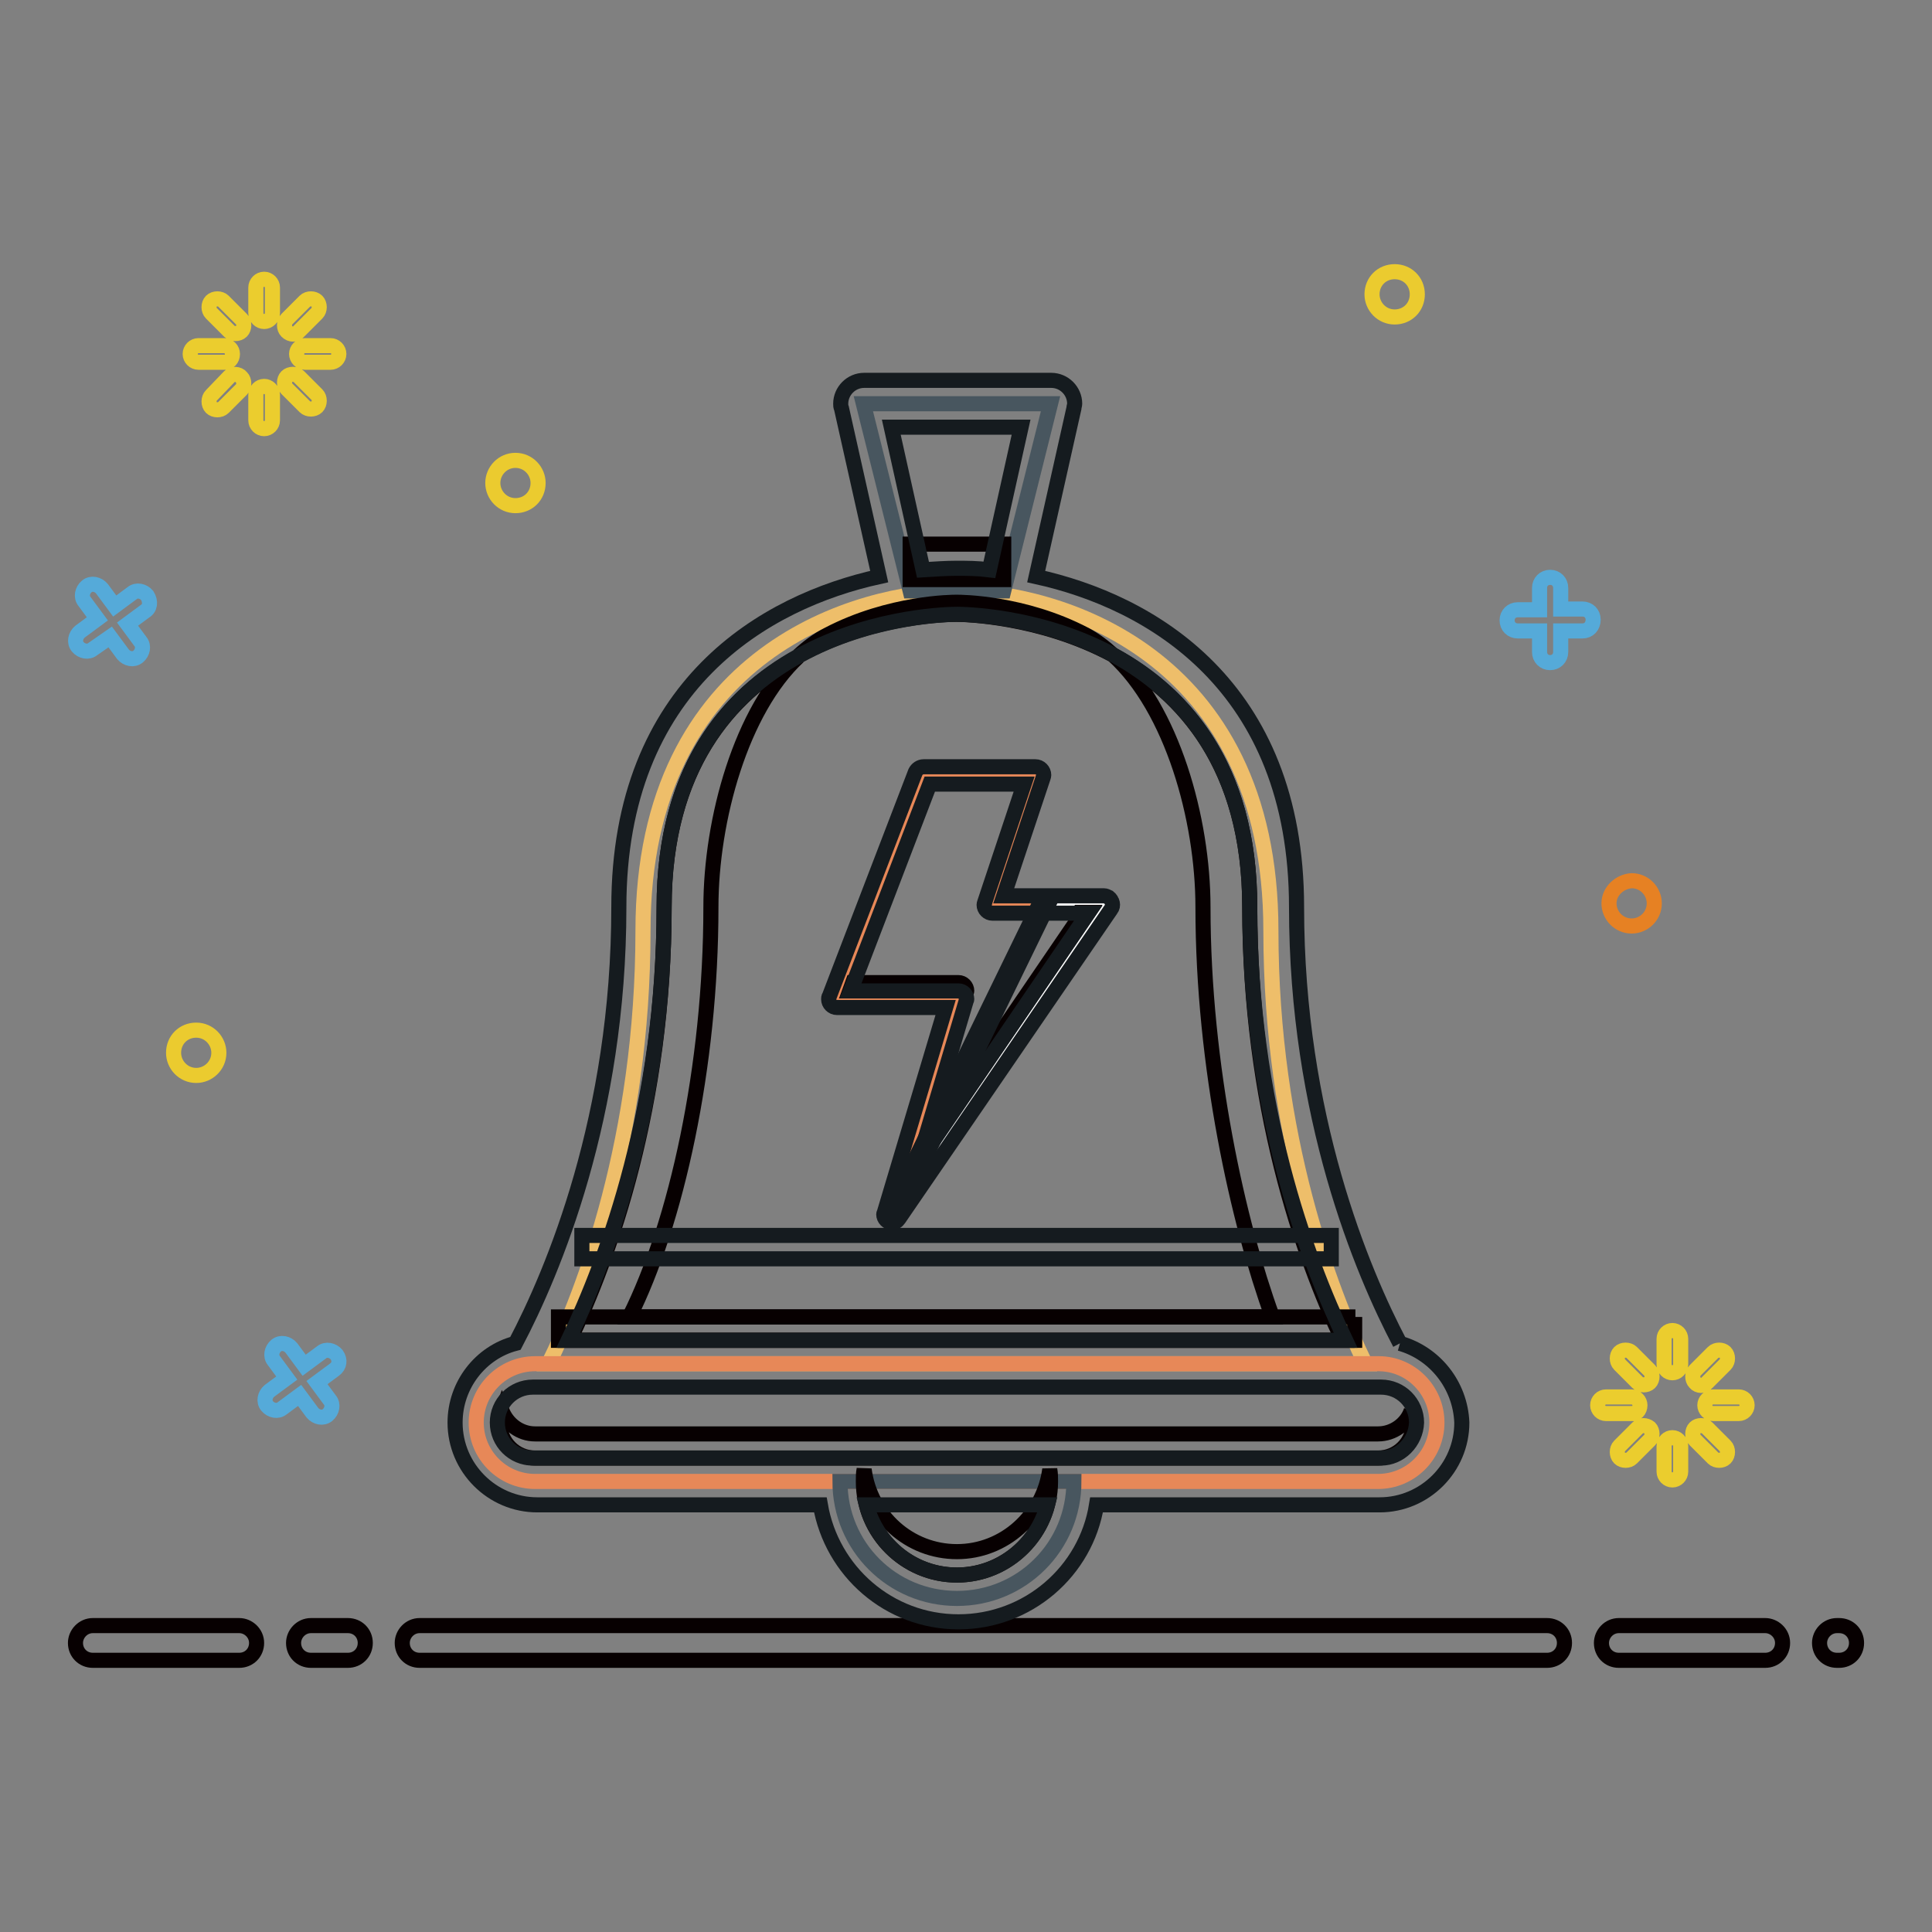 <?xml version="1.0" encoding="utf-8"?>
<!-- Svg Vector Icons : http://www.onlinewebfonts.com/icon -->
<!DOCTYPE svg PUBLIC "-//W3C//DTD SVG 1.1//EN" "http://www.w3.org/Graphics/SVG/1.1/DTD/svg11.dtd">
<svg version="1.1" xmlns="http://www.w3.org/2000/svg" xmlns:xlink="http://www.w3.org/1999/xlink" x="0px" y="0px" viewBox="0 0 256 256" enable-background="new 0 0 256 256" xml:space="preserve">
<rect x="0" y="0" width="256" height="256" fill="#808080" stroke="none"/>
<g> <path stroke-width="2" fill-opacity="0" stroke="#070001"  d="M46.1,215.4h-4.9c-1.3,0-2.3,1.1-2.3,2.3c0,1.3,1,2.3,2.3,2.3h4.9c1.3,0,2.3-1,2.3-2.3l0,0 C48.4,216.4,47.4,215.4,46.1,215.4L46.1,215.4z M205,215.4H55.6c-1.3,0-2.3,1.1-2.3,2.3c0,1.3,1,2.3,2.3,2.3H205 c1.3,0,2.3-1,2.3-2.3C207.3,216.4,206.3,215.4,205,215.4L205,215.4z M31.7,215.4H12.3c-1.3,0-2.3,1.1-2.3,2.3c0,1.3,1,2.3,2.3,2.3 h19.4c1.3,0,2.3-1,2.3-2.3C34,216.4,32.9,215.4,31.7,215.4z M233.9,215.4h-19.4c-1.3,0-2.3,1.1-2.3,2.3c0,1.3,1,2.3,2.3,2.3h19.4 c1.3,0,2.3-1,2.3-2.3C236.2,216.4,235.1,215.4,233.9,215.4z M243.7,215.4h-0.3c-1.3,0-2.3,1.1-2.3,2.3c0,1.3,1,2.3,2.3,2.3h0.3 c1.3,0,2.3-1,2.3-2.3C246,216.4,245,215.4,243.7,215.4z"/> <path stroke-width="2" fill-opacity="0" stroke="#ebcd2e"  d="M217.3,186.2c0-0.6-0.5-1.1-1.1-1.1h-3.4c-0.6,0-1.1,0.5-1.1,1.1v0c0,0.6,0.5,1.1,1.1,1.1h3.4 C216.8,187.4,217.3,186.9,217.3,186.2z M230.4,185.1H227c-0.6,0-1.1,0.5-1.1,1.1l0,0c0,0.6,0.5,1.1,1.1,1.1h3.4 c0.6,0,1.1-0.5,1.1-1.1C231.5,185.6,231,185.1,230.4,185.1z M216.2,179.2c-0.4-0.4-1.2-0.4-1.6,0c-0.4,0.4-0.4,1.2,0,1.6 c0,0,0,0,0,0l2.4,2.4c0.4,0.4,1.2,0.4,1.6,0c0.4-0.4,0.4-1.2,0-1.6c0,0,0,0,0,0L216.2,179.2z M226.2,189.2c-0.4-0.4-1.2-0.4-1.6,0 c-0.4,0.4-0.4,1.2,0,1.6c0,0,0,0,0,0l2.4,2.4c0.4,0.4,1.2,0.4,1.6,0c0.4-0.4,0.4-1.2,0-1.6c0,0,0,0,0,0L226.2,189.2z M221.6,176.3 c-0.6,0-1.1,0.5-1.1,1.1v3.4c0,0.6,0.5,1.1,1.1,1.1c0.6,0,1.1-0.5,1.1-1.1l0,0v-3.4C222.7,176.8,222.2,176.3,221.6,176.3z  M221.6,190.5c-0.6,0-1.1,0.5-1.1,1.1v3.4c0,0.6,0.5,1.1,1.1,1.1c0.6,0,1.1-0.5,1.1-1.1l0,0v-3.4 C222.7,191,222.2,190.5,221.6,190.5z M226.2,183.2l2.4-2.4c0.4-0.4,0.4-1.2,0-1.6c0,0,0,0,0,0c-0.4-0.4-1.2-0.4-1.6,0l-2.4,2.4 c-0.4,0.4-0.4,1.2,0,1.6c0,0,0,0,0,0C225,183.7,225.8,183.7,226.2,183.2z M217,189.2l-2.4,2.4c-0.4,0.4-0.4,1.2,0,1.6c0,0,0,0,0,0 c0.4,0.4,1.2,0.4,1.6,0l2.4-2.4c0.4-0.4,0.4-1.2,0-1.6c0,0,0,0,0,0C218.1,188.8,217.4,188.8,217,189.2z"/> <path stroke-width="2" fill-opacity="0" stroke="#e68123"  d="M213.2,119.7c0,1.6,1.3,3,3,3c1.6,0,3-1.3,3-3l0,0c0-1.6-1.3-3-3-3C214.6,116.8,213.2,118.1,213.2,119.7z" /> <path stroke-width="2" fill-opacity="0" stroke="#ebcb2f"  d="M181.8,39c0,1.6,1.3,3,3,3s3-1.3,3-3s-1.3-3-3-3S181.8,37.3,181.8,39z"/> <path stroke-width="2" fill-opacity="0" stroke="#55aad9"  d="M209.7,83.6h-2.9v2.8c0,0.8-0.6,1.4-1.4,1.4c-0.8,0-1.4-0.6-1.4-1.4v-2.8h-2.9c-0.8,0-1.4-0.6-1.4-1.4 c0-0.8,0.6-1.4,1.4-1.4h2.9v-2.9c0-0.8,0.6-1.4,1.4-1.4c0.8,0,1.4,0.6,1.4,1.4v2.8h2.9c0.8,0,1.4,0.6,1.4,1.4 C211.1,83,210.5,83.6,209.7,83.6z"/> <path stroke-width="2" fill-opacity="0" stroke="#ebcd2e"  d="M30.8,46.9c0-0.6-0.5-1.1-1.1-1.1h-3.4c-0.6,0-1.1,0.5-1.1,1.1c0,0,0,0,0,0c0,0.6,0.5,1.1,1.1,1.1h3.4 C30.3,48.1,30.8,47.6,30.8,46.9z M43.8,45.8h-3.4c-0.6,0-1.1,0.5-1.1,1.1c0,0,0,0,0,0c0,0.6,0.5,1.1,1.1,1.1h3.4 c0.6,0,1.1-0.5,1.1-1.1C44.9,46.3,44.4,45.8,43.8,45.8L43.8,45.8z M29.6,39.9c-0.4-0.4-1.2-0.4-1.6,0c-0.4,0.4-0.4,1.2,0,1.6 c0,0,0,0,0,0l2.4,2.4c0.4,0.4,1.2,0.4,1.6,0c0.4-0.4,0.4-1.2,0-1.6c0,0,0,0,0,0L29.6,39.9z M39.6,49.9c-0.4-0.4-1.2-0.4-1.6,0 c-0.4,0.4-0.4,1.2,0,1.6c0,0,0,0,0,0l2.4,2.4c0.4,0.4,1.2,0.4,1.6,0c0.4-0.4,0.4-1.2,0-1.6c0,0,0,0,0,0L39.6,49.9z M35,37 c-0.6,0-1.1,0.5-1.1,1.1v3.4c0,0.6,0.5,1.1,1.1,1.1c0.6,0,1.1-0.5,1.1-1.1l0,0v-3.4C36.1,37.5,35.6,37,35,37L35,37z M35,51.2 c-0.6,0-1.1,0.5-1.1,1.1v3.4c0,0.6,0.5,1.1,1.1,1.1c0.6,0,1.1-0.5,1.1-1.1l0,0v-3.4C36.1,51.7,35.6,51.2,35,51.2z M39.6,43.9 l2.4-2.4c0.4-0.4,0.4-1.2,0-1.6c0,0,0,0,0,0c-0.4-0.4-1.2-0.4-1.6,0L38,42.3c-0.4,0.4-0.4,1.2,0,1.6c0,0,0,0,0,0 C38.5,44.4,39.2,44.4,39.6,43.9z M30.4,49.9L28,52.4c-0.4,0.4-0.4,1.2,0,1.6c0,0,0,0,0,0c0.4,0.4,1.2,0.4,1.6,0l2.4-2.4 c0.4-0.4,0.4-1.2,0-1.6c0,0,0,0,0,0C31.6,49.5,30.8,49.5,30.4,49.9z"/> <path stroke-width="2" fill-opacity="0" stroke="#ebcb2f"  d="M65.3,64c0,1.6,1.3,3,3,3s3-1.3,3-3l0,0c0-1.6-1.3-3-3-3S65.3,62.4,65.3,64z"/> <path stroke-width="2" fill-opacity="0" stroke="#ebcb2f"  d="M23,139.5c0,1.6,1.3,3,3,3c1.6,0,3-1.3,3-3l0,0c0-1.6-1.3-3-3-3C24.3,136.5,23,137.8,23,139.5z"/> <path stroke-width="2" fill-opacity="0" stroke="#55aad9"  d="M44.3,181.5l-2.3,1.7l1.7,2.3c0.5,0.6,0.3,1.5-0.3,2c-0.6,0.5-1.5,0.3-2-0.3l-1.7-2.3l-2.3,1.7 c-0.6,0.5-1.5,0.3-2-0.3s-0.3-1.5,0.3-2l2.3-1.7l-1.7-2.3c-0.5-0.6-0.3-1.5,0.3-2c0.6-0.5,1.5-0.3,2,0.3l0,0l1.7,2.3l2.3-1.7 c0.6-0.5,1.5-0.3,2,0.3c0,0,0,0,0,0C45.1,180.2,45,181,44.3,181.5z M19.2,81l-2.3,1.7l1.7,2.3c0.5,0.6,0.3,1.5-0.3,2 c-0.6,0.5-1.5,0.3-2-0.3l-1.7-2.3L12.3,86c-0.6,0.5-1.5,0.3-2-0.3c-0.5-0.6-0.3-1.5,0.3-2l2.3-1.7l-1.7-2.3c-0.5-0.6-0.3-1.5,0.3-2 c0.6-0.5,1.5-0.3,2,0.3l0,0l1.7,2.3l2.3-1.7c0.6-0.5,1.5-0.3,2,0.3c0,0,0,0,0,0C20,79.7,19.9,80.6,19.2,81z"/> <path stroke-width="2" fill-opacity="0" stroke="#eebe6a"  d="M168.4,123.3c0-37.2-28.9-45-41.6-45c-12.7,0-41.6,7.8-41.6,45c0,27.4-7.8,47.8-12.5,57.4h108.2 C176.3,171.1,168.4,150.7,168.4,123.3"/> <path stroke-width="2" fill-opacity="0" stroke="#e78858"  d="M182.7,180.7H70.9c-4.3,0-7.8,3.5-7.8,7.8s3.5,7.8,7.8,7.8h111.7c4.3,0,7.8-3.5,7.8-7.8 C190.4,184.2,186.9,180.7,182.7,180.7"/> <path stroke-width="2" fill-opacity="0" stroke="#48565f"  d="M111.3,196.3c0,8.6,6.9,15.5,15.5,15.5c8.6,0,15.5-6.9,15.5-15.5H111.3z M133,78.3l6.2-24.8h-24.8l6.2,24.8 H133z"/> <path stroke-width="2" fill-opacity="0" stroke="#070001"  d="M187,186.9c-0.6,1.8-2.4,3.1-4.4,3.1H70.9c-2,0-3.7-1.3-4.4-3.1c-0.2,0.5-0.3,1-0.3,1.6 c0,2.6,2.1,4.7,4.7,4.7h111.7c2.6,0,4.7-2.1,4.7-4.7C187.3,188,187.2,187.4,187,186.9 M126.8,205.6c-6.3,0-11.5-4.7-12.3-10.9 c-0.1,0.5-0.1,1-0.1,1.6c0,6.9,5.6,12.4,12.4,12.4s12.4-5.6,12.4-12.4c0-0.5,0-1-0.1-1.6C138.3,200.8,133.1,205.6,126.8,205.6  M133,72.1h-12.4v4.7H133V72.1z M179.6,174.5H74v3.1h105.5V174.5z"/> <path stroke-width="2" fill-opacity="0" stroke="#070001"  d="M147.5,86.8c-1.2-1.1-2.4-2-3.7-2.7c-8.2-4.3-16.6-4.3-17-4.3h-0.1c-0.4,0-8.8,0-17,4.3 c-1.4,0.7-2.7,1.7-3.9,2.8c9.7-5.4,20-5.5,20.9-5.5C127.7,81.4,137.8,81.6,147.5,86.8 M165.6,120.2c0-18.7-8.8-28.3-18.1-33.4 c7.8,7.1,11.9,21.7,11.9,33.4c0,21.2,4.7,41.9,9.2,54.3H83.4c6.2-12.4,10.8-33.1,10.8-54.3c0-11.6,4-26.1,11.6-33.2 C96.7,92,88,101.7,88,120.2c0,26.2-7.2,46.3-12.5,57.4h102.4C172.6,166.5,165.6,146.4,165.6,120.2"/> <path stroke-width="2" fill-opacity="0" stroke="#151b1f"  d="M77.1,163.7h99.3v3.1H77.1V163.7z"/> <path stroke-width="2" fill-opacity="0" stroke="#151b1f"  d="M185.5,178c-5-9.5-13.7-30.1-13.7-57.8c0-29.5-19.5-40.5-34.5-43.8l5-22.3c0,0,0,0,0,0l0,0 c0-0.2,0.1-0.4,0.1-0.6c0-1.7-1.4-3.1-3.1-3.1h-24.8c-1.7,0-3.1,1.4-3.1,3.1c0,0.2,0,0.4,0.1,0.6l0,0c0,0,0,0,0,0l5,22.3 c-15,3.3-34.5,14.3-34.5,43.8c0,27.7-8.7,48.3-13.7,57.8c-4.6,1.2-8,5.5-8,10.5c0,6,4.9,10.9,10.9,10.9h37.5 c1.5,8.8,9.1,15.5,18.3,15.5s16.9-6.7,18.3-15.5h37.5c6,0,10.9-4.9,10.9-10.9C193.5,183.5,190.1,179.3,185.5,178 M135.3,56.6 l-4.2,18.9c-1.6-0.2-3-0.2-4.4-0.2c-1.3,0-2.8,0.1-4.4,0.2l-4.2-18.9H135.3z M88,120.2c0-38.4,37.2-38.8,38.8-38.8 c1.6,0,38.8,0.4,38.8,38.8c0,26.2,7.4,46.3,12.7,57.4H75.3C80.6,166.5,88,146.4,88,120.2 M126.8,208.7c-5.8,0-10.6-4-12-9.3h24 C137.4,204.7,132.6,208.7,126.8,208.7 M183,193.2H70.6c-2.6,0-4.7-2.1-4.7-4.7c0-2.6,2.1-4.7,4.7-4.7H183c2.6,0,4.7,2.1,4.7,4.7 C187.6,191.1,185.5,193.2,183,193.2"/> <path stroke-width="2" fill-opacity="0" stroke="#e78858"  d="M146.3,119.9h-14.8l5.7-17.1h-14.8l-11.4,29.7h16l-8.6,28.5L146.3,119.9z"/> <path stroke-width="2" fill-opacity="0" stroke="#ffffff"  d="M138.3,119.9l-20,41.1l28-41.1H138.3z"/> <path stroke-width="2" fill-opacity="0" stroke="#070001"  d="M127.9,131.9l0.1-0.3l0,0c0-0.1,0.1-0.2,0.1-0.3c0-0.6-0.5-1.1-1.1-1.1H113l-0.4,1.1h14.3 C127.3,131.3,127.7,131.5,127.9,131.9 M143.4,121l-21.2,31.1l-0.6,2l22.6-33.2H143.4L143.4,121z"/> <path stroke-width="2" fill-opacity="0" stroke="#151b1f"  d="M137.8,119.6l-20,41.1l1,0.5l20-41.1L137.8,119.6z"/> <path stroke-width="2" fill-opacity="0" stroke="#151b1f"  d="M147.2,120.5c0.4-0.5,0.2-1.2-0.3-1.6c-0.2-0.1-0.4-0.2-0.6-0.2H133l5.2-15.6h0c0-0.1,0.1-0.2,0.1-0.4 c0-0.6-0.5-1.1-1.1-1.1h-14.8c-0.5,0-0.9,0.3-1.1,0.7l0,0L109.9,132h0c-0.1,0.1-0.1,0.3-0.1,0.4c0,0.6,0.5,1.1,1.1,1.1h14.4 l-8.1,27.1l0,0c0,0.1-0.1,0.2-0.1,0.3c0,0.6,0.5,1.1,1.1,1.1c0,0,0,0,0,0c0.4,0,0.7-0.2,0.9-0.5l0,0c0,0,0,0,0,0L147.2,120.5 L147.2,120.5z M128,132.7c0-0.1,0.1-0.2,0.1-0.3c0-0.6-0.5-1.1-1.1-1.1h-14.3l10.5-27.4h12.5l-5.2,15.6l0,0c0,0.1-0.1,0.2-0.1,0.4 c0,0.6,0.5,1.1,1.1,1.1l0,0h12.7l-22.6,33.2L128,132.7L128,132.7L128,132.7z"/></g>
</svg>